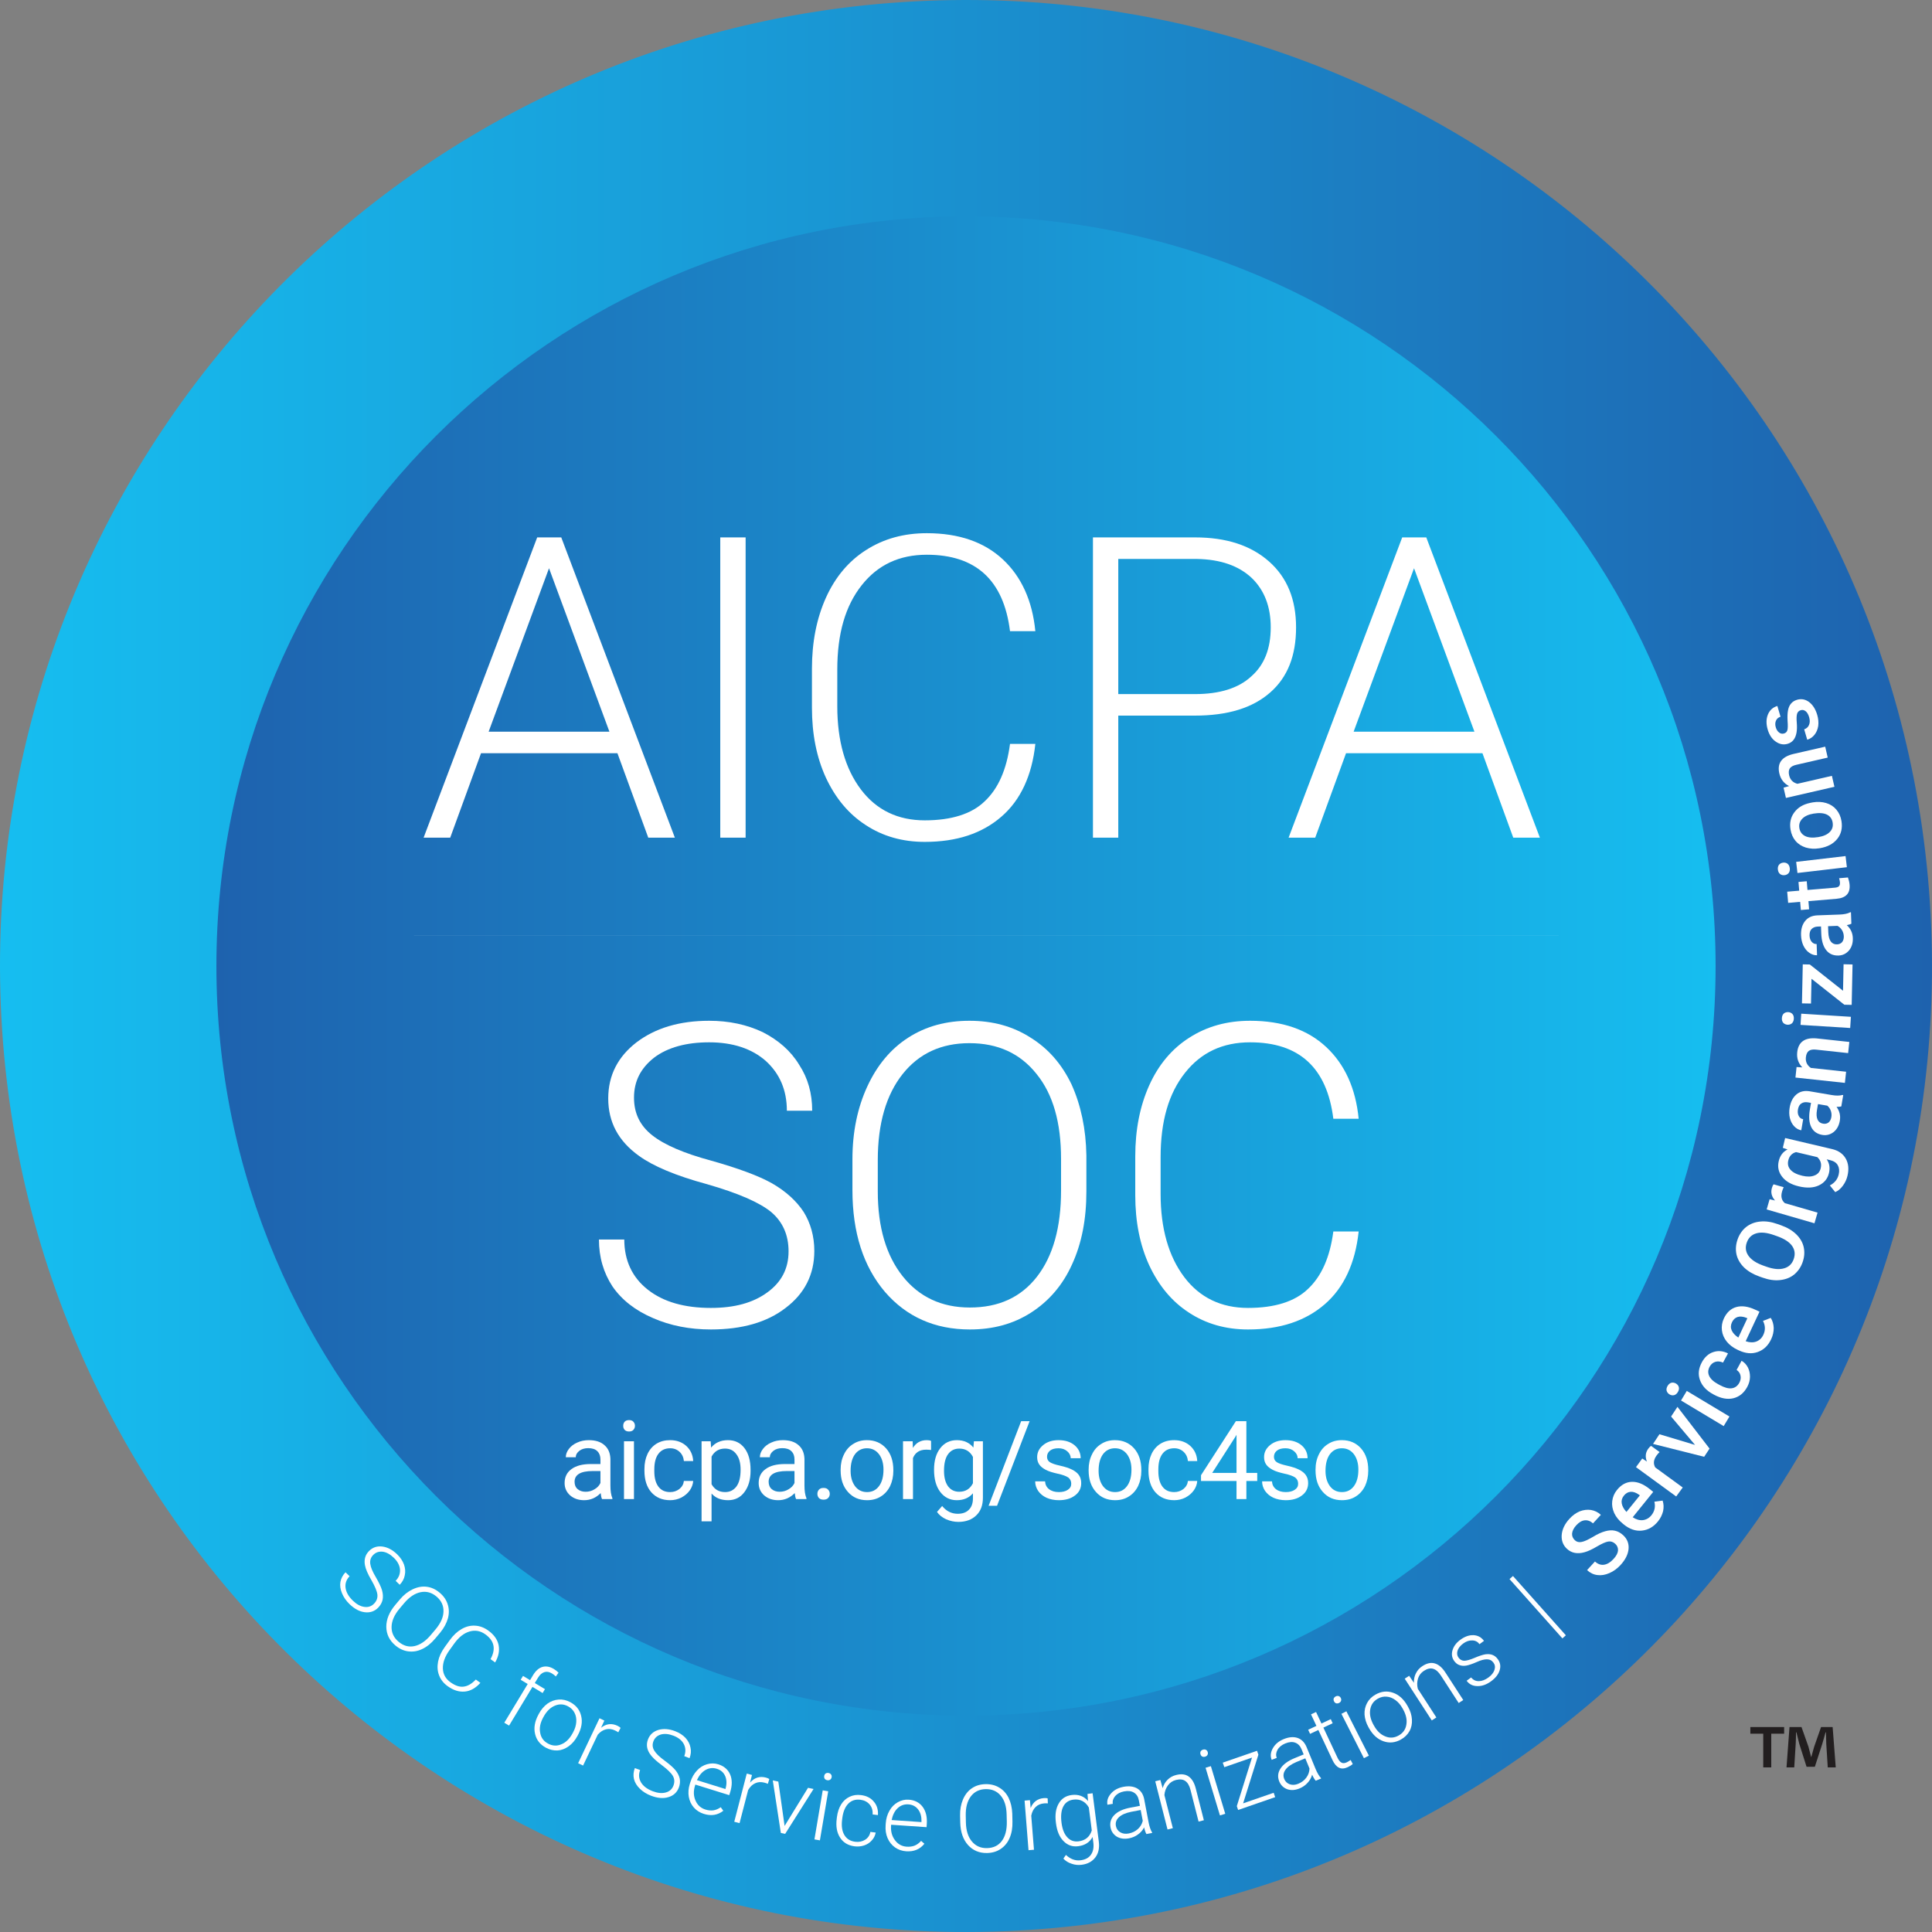 <svg width="100" height="100" viewBox="0 0 100 100" fill="none" xmlns="http://www.w3.org/2000/svg">
<rect x="0" y="0" width="100" height="100" fill="#808080" stroke="none"/>
<path fill-rule="evenodd" clip-rule="evenodd" d="M99.958 47.971C101.078 75.562 79.619 98.837 52.029 99.958C24.437 101.078 1.162 79.619 0.042 52.028C-1.078 24.437 20.38 1.162 47.971 0.042C75.562 -1.078 98.838 20.38 99.958 47.971Z" fill="url(#paint0_linear_1_145)"/>
<path fill-rule="evenodd" clip-rule="evenodd" d="M88.799 50C88.799 71.428 71.428 88.799 50 88.799C28.572 88.799 11.201 71.428 11.201 50C11.201 28.572 28.572 11.201 50 11.201C71.428 11.201 88.799 28.572 88.799 50Z" fill="url(#paint1_linear_1_145)"/>
<path d="M18.858 83.173C18.654 83.145 18.459 83.038 18.263 82.848C18.046 82.638 17.918 82.419 17.887 82.192C17.856 81.965 17.925 81.76 18.095 81.585L17.884 81.381C17.742 81.528 17.655 81.695 17.62 81.879C17.588 82.065 17.616 82.262 17.702 82.467C17.784 82.669 17.915 82.857 18.09 83.027C18.349 83.278 18.614 83.418 18.883 83.449C19.156 83.482 19.389 83.403 19.58 83.207C19.698 83.084 19.772 82.945 19.804 82.799C19.833 82.651 19.823 82.485 19.772 82.307C19.721 82.135 19.611 81.906 19.448 81.626C19.285 81.352 19.188 81.122 19.164 80.944C19.141 80.764 19.19 80.615 19.316 80.486C19.448 80.349 19.61 80.295 19.806 80.316C20 80.34 20.195 80.448 20.384 80.631C20.58 80.821 20.687 81.026 20.704 81.24C20.718 81.457 20.645 81.651 20.479 81.823L20.689 82.027C20.828 81.883 20.915 81.723 20.95 81.54C20.992 81.356 20.976 81.17 20.91 80.978C20.838 80.786 20.722 80.612 20.557 80.452C20.312 80.215 20.055 80.081 19.781 80.047C19.512 80.017 19.282 80.093 19.095 80.286C18.905 80.482 18.837 80.721 18.889 81.01C18.924 81.206 19.035 81.47 19.226 81.791C19.41 82.112 19.514 82.362 19.534 82.538C19.551 82.71 19.495 82.867 19.363 83.003C19.223 83.147 19.055 83.201 18.858 83.173Z" fill="white"/>
<path d="M22.79 84.497C22.984 84.259 23.115 84.012 23.186 83.76C23.251 83.509 23.248 83.27 23.173 83.041C23.101 82.809 22.962 82.61 22.757 82.437C22.552 82.264 22.332 82.162 22.09 82.131C21.849 82.1 21.607 82.145 21.364 82.26C21.121 82.374 20.897 82.549 20.693 82.792L20.464 83.064C20.147 83.441 19.993 83.822 19.995 84.206C20 84.586 20.156 84.909 20.466 85.169C20.672 85.342 20.892 85.444 21.133 85.475C21.375 85.506 21.617 85.468 21.853 85.354C22.096 85.239 22.316 85.061 22.523 84.815L22.79 84.497ZM22.305 84.619C22.032 84.944 21.748 85.138 21.452 85.202C21.156 85.265 20.883 85.189 20.629 84.975C20.379 84.765 20.26 84.505 20.268 84.2C20.276 83.894 20.412 83.581 20.679 83.264L20.911 82.988C21.184 82.663 21.472 82.472 21.772 82.411C22.071 82.351 22.344 82.428 22.591 82.635C22.841 82.845 22.963 83.101 22.955 83.406C22.95 83.708 22.811 84.018 22.541 84.339L22.305 84.619Z" fill="white"/>
<path d="M24.628 86.932C24.422 87.151 24.214 87.272 24.002 87.299C23.794 87.329 23.561 87.251 23.312 87.071C23.063 86.891 22.93 86.651 22.923 86.351C22.917 86.052 23.031 85.737 23.265 85.413L23.513 85.068C23.756 84.732 24.02 84.526 24.314 84.443C24.601 84.362 24.871 84.412 25.128 84.598C25.587 84.93 25.677 85.355 25.39 85.876L25.628 86.048C25.805 85.743 25.865 85.444 25.809 85.156C25.752 84.868 25.574 84.614 25.274 84.397C25.06 84.242 24.833 84.157 24.59 84.144C24.354 84.129 24.119 84.188 23.892 84.319C23.665 84.45 23.462 84.64 23.282 84.889L23.019 85.253C22.839 85.502 22.725 85.751 22.675 86.004C22.626 86.263 22.643 86.498 22.727 86.715C22.812 86.939 22.961 87.124 23.166 87.273C23.467 87.49 23.761 87.582 24.058 87.555C24.347 87.53 24.619 87.377 24.865 87.104L24.628 86.932Z" fill="white"/>
<path d="M26.349 89.317L27.56 87.313L28.086 87.631L28.207 87.43L27.681 87.113L27.848 86.837C27.938 86.687 28.049 86.589 28.175 86.55C28.296 86.51 28.43 86.534 28.564 86.614C28.643 86.662 28.713 86.716 28.77 86.773L28.91 86.579C28.843 86.51 28.767 86.447 28.671 86.389C28.467 86.265 28.273 86.228 28.083 86.278C27.897 86.331 27.733 86.471 27.596 86.697L27.435 86.964L27.072 86.744L26.95 86.945L27.314 87.164L26.102 89.168L26.349 89.317Z" fill="white"/>
<path d="M27.866 88.754C27.678 89.102 27.62 89.437 27.696 89.749C27.767 90.059 27.954 90.298 28.255 90.46C28.452 90.566 28.654 90.614 28.859 90.603C29.065 90.591 29.255 90.516 29.436 90.386C29.616 90.257 29.765 90.082 29.883 89.863L29.911 89.812C30.099 89.464 30.157 89.129 30.081 88.817C30.01 88.507 29.823 88.268 29.518 88.104C29.325 88 29.123 87.952 28.916 87.968C28.707 87.983 28.516 88.052 28.335 88.181C28.158 88.314 28.011 88.484 27.893 88.703L27.866 88.754ZM28.133 88.865C28.286 88.582 28.479 88.387 28.716 88.287C28.953 88.187 29.179 88.198 29.402 88.319C29.552 88.4 29.665 88.51 29.737 88.654C29.811 88.794 29.841 88.954 29.827 89.135C29.815 89.311 29.76 89.486 29.667 89.658L29.639 89.71C29.487 89.993 29.293 90.188 29.059 90.283C28.827 90.385 28.596 90.372 28.368 90.249C28.14 90.127 28.002 89.941 27.96 89.691C27.91 89.443 27.962 89.183 28.107 88.912L28.133 88.865Z" fill="white"/>
<path d="M32.122 89.435C32.086 89.397 32.033 89.36 31.963 89.327C31.663 89.184 31.378 89.216 31.11 89.429L31.281 89.057L31.03 88.937L29.924 91.264L30.18 91.385L30.94 89.786C31.07 89.637 31.21 89.547 31.362 89.511C31.516 89.471 31.674 89.492 31.837 89.57C31.898 89.599 31.954 89.63 32.002 89.664L32.122 89.435Z" fill="white"/>
<path d="M34.461 92.778C34.262 92.833 34.041 92.811 33.785 92.714C33.503 92.606 33.299 92.455 33.181 92.259C33.063 92.062 33.046 91.847 33.133 91.619L32.859 91.515C32.786 91.706 32.772 91.894 32.812 92.076C32.857 92.26 32.959 92.43 33.119 92.585C33.275 92.738 33.469 92.859 33.697 92.946C34.034 93.075 34.332 93.1 34.592 93.021C34.856 92.945 35.039 92.779 35.137 92.524C35.197 92.365 35.21 92.208 35.183 92.061C35.15 91.913 35.076 91.765 34.959 91.621C34.844 91.484 34.652 91.316 34.392 91.123C34.134 90.936 33.955 90.763 33.863 90.608C33.77 90.453 33.757 90.296 33.821 90.128C33.889 89.95 34.016 89.836 34.205 89.778C34.392 89.724 34.614 89.746 34.86 89.84C35.115 89.937 35.294 90.084 35.394 90.273C35.493 90.467 35.502 90.675 35.417 90.898L35.691 91.002C35.762 90.816 35.779 90.634 35.739 90.452C35.705 90.266 35.616 90.102 35.481 89.951C35.339 89.803 35.163 89.689 34.949 89.607C34.63 89.486 34.34 89.464 34.076 89.541C33.817 89.62 33.636 89.78 33.54 90.031C33.442 90.286 33.474 90.533 33.636 90.777C33.745 90.944 33.951 91.143 34.254 91.363C34.55 91.585 34.744 91.774 34.831 91.928C34.915 92.079 34.925 92.245 34.857 92.423C34.786 92.61 34.652 92.726 34.461 92.778Z" fill="white"/>
<path d="M37.438 93.725L37.306 93.541C37.182 93.63 37.053 93.682 36.924 93.703C36.796 93.719 36.662 93.708 36.513 93.662C36.271 93.586 36.099 93.431 35.999 93.195C35.894 92.958 35.888 92.701 35.975 92.421L35.99 92.37L37.746 92.917L37.794 92.763C37.904 92.409 37.901 92.107 37.793 91.848C37.68 91.588 37.474 91.412 37.176 91.319C36.985 91.26 36.791 91.26 36.594 91.317C36.398 91.373 36.221 91.481 36.073 91.645C35.921 91.807 35.809 92.002 35.735 92.239L35.704 92.337C35.633 92.565 35.615 92.79 35.651 93C35.691 93.217 35.776 93.402 35.912 93.556C36.048 93.711 36.223 93.822 36.432 93.887C36.814 94.006 37.148 93.952 37.438 93.725ZM37.537 91.932C37.616 92.12 37.622 92.332 37.557 92.572L37.549 92.6L36.072 92.14C36.183 91.899 36.331 91.72 36.517 91.614C36.703 91.509 36.899 91.488 37.104 91.552C37.313 91.617 37.453 91.742 37.537 91.932Z" fill="white"/>
<path d="M39.819 92.083C39.776 92.052 39.718 92.027 39.642 92.007C39.321 91.924 39.047 92.009 38.823 92.269L38.922 91.871L38.652 91.801L38.005 94.294L38.279 94.365L38.724 92.651C38.824 92.48 38.944 92.365 39.087 92.302C39.231 92.233 39.389 92.224 39.564 92.269C39.63 92.287 39.69 92.307 39.744 92.331L39.819 92.083Z" fill="white"/>
<path d="M40.286 92.214L39.999 92.154L40.416 94.872L40.64 94.92L42.109 92.597L41.823 92.537L40.611 94.51L40.286 92.214Z" fill="white"/>
<path d="M42.868 92.716L42.584 92.668L42.155 95.207L42.438 95.256L42.868 92.716ZM42.686 92.067C42.719 92.107 42.759 92.134 42.821 92.144C42.879 92.154 42.93 92.143 42.969 92.115C43.014 92.083 43.036 92.042 43.045 91.989C43.054 91.936 43.047 91.891 43.015 91.846C42.987 91.806 42.942 91.779 42.885 91.769C42.822 91.758 42.776 91.77 42.731 91.797C42.691 91.83 42.669 91.871 42.661 91.924C42.652 91.977 42.659 92.023 42.686 92.067Z" fill="white"/>
<path d="M43.703 94.977C43.586 94.78 43.546 94.515 43.587 94.191L43.598 94.104C43.639 93.774 43.745 93.522 43.909 93.356C44.072 93.19 44.282 93.123 44.539 93.156C44.737 93.181 44.899 93.265 45.014 93.403C45.13 93.54 45.181 93.714 45.166 93.914L45.441 93.949C45.461 93.676 45.393 93.441 45.23 93.253C45.072 93.061 44.85 92.949 44.57 92.914C44.347 92.886 44.151 92.915 43.974 93.001C43.796 93.086 43.647 93.215 43.534 93.402C43.422 93.585 43.351 93.802 43.319 94.053L43.309 94.136C43.258 94.532 43.315 94.859 43.484 95.117C43.648 95.374 43.9 95.523 44.234 95.566C44.408 95.588 44.572 95.569 44.726 95.52C44.885 95.466 45.019 95.38 45.123 95.26C45.231 95.146 45.298 95.007 45.327 94.853L45.051 94.819C45.019 94.996 44.928 95.128 44.784 95.222C44.634 95.317 44.462 95.354 44.264 95.329C44.007 95.296 43.821 95.179 43.703 94.977Z" fill="white"/>
<path d="M47.846 95.432L47.676 95.283C47.575 95.398 47.462 95.478 47.341 95.529C47.221 95.575 47.087 95.594 46.931 95.584C46.678 95.567 46.476 95.455 46.324 95.249C46.167 95.042 46.101 94.793 46.121 94.501L46.125 94.448L47.959 94.574L47.97 94.414C47.996 94.044 47.923 93.75 47.758 93.524C47.588 93.297 47.347 93.173 47.036 93.151C46.836 93.137 46.647 93.183 46.469 93.283C46.291 93.383 46.144 93.53 46.038 93.723C45.927 93.916 45.863 94.131 45.846 94.38L45.839 94.482C45.822 94.72 45.856 94.943 45.94 95.139C46.029 95.341 46.155 95.501 46.323 95.62C46.49 95.739 46.686 95.807 46.905 95.822C47.304 95.849 47.616 95.719 47.846 95.432ZM47.528 93.664C47.649 93.829 47.703 94.033 47.696 94.282L47.694 94.311L46.151 94.205C46.204 93.945 46.306 93.737 46.463 93.591C46.619 93.445 46.805 93.38 47.019 93.394C47.238 93.41 47.403 93.499 47.528 93.664Z" fill="white"/>
<path d="M52.395 93.871C52.383 93.564 52.318 93.292 52.205 93.056C52.087 92.824 51.927 92.647 51.719 92.525C51.511 92.399 51.276 92.341 51.008 92.347C50.739 92.353 50.507 92.422 50.305 92.559C50.103 92.695 49.952 92.889 49.845 93.135C49.739 93.382 49.687 93.661 49.694 93.978L49.702 94.334C49.714 94.826 49.85 95.213 50.105 95.5C50.361 95.782 50.691 95.921 51.096 95.912C51.364 95.905 51.596 95.836 51.798 95.7C52 95.563 52.157 95.374 52.258 95.133C52.365 94.886 52.412 94.607 52.404 94.285L52.395 93.871ZM52.112 94.282C52.121 94.707 52.036 95.041 51.857 95.284C51.677 95.527 51.421 95.65 51.09 95.658C50.763 95.666 50.502 95.549 50.306 95.315C50.11 95.081 50.005 94.756 49.995 94.342L49.987 93.981C49.977 93.557 50.067 93.223 50.251 92.979C50.436 92.736 50.692 92.613 51.014 92.605C51.34 92.598 51.602 92.709 51.797 92.943C51.993 93.173 52.093 93.497 52.103 93.917L52.112 94.282Z" fill="white"/>
<path d="M54.226 93.083C54.176 93.067 54.112 93.063 54.034 93.069C53.704 93.095 53.473 93.266 53.346 93.584L53.309 93.176L53.032 93.198L53.236 95.765L53.518 95.743L53.377 93.978C53.416 93.784 53.492 93.636 53.606 93.529C53.719 93.417 53.866 93.357 54.046 93.342C54.114 93.337 54.178 93.337 54.237 93.342L54.226 93.083Z" fill="white"/>
<path d="M54.658 94.376C54.709 94.777 54.837 95.085 55.052 95.299C55.261 95.513 55.513 95.598 55.808 95.56C56.157 95.516 56.402 95.356 56.553 95.081L56.594 95.4C56.621 95.648 56.574 95.851 56.461 96.008C56.349 96.165 56.173 96.256 55.936 96.287C55.66 96.322 55.408 96.231 55.173 96.011L55.04 96.2C55.149 96.319 55.288 96.409 55.462 96.465C55.633 96.527 55.807 96.544 55.986 96.521C56.3 96.481 56.535 96.352 56.699 96.134C56.858 95.922 56.916 95.649 56.874 95.32L56.553 92.819L56.287 92.853L56.319 93.223C56.105 92.97 55.821 92.864 55.472 92.909C55.168 92.948 54.941 93.095 54.797 93.354C54.648 93.61 54.601 93.935 54.653 94.337L54.658 94.376ZM55.037 93.501C55.144 93.295 55.32 93.179 55.558 93.149C55.731 93.126 55.887 93.15 56.024 93.221C56.156 93.288 56.269 93.401 56.358 93.557L56.51 94.742C56.405 95.076 56.178 95.262 55.83 95.307C55.593 95.337 55.397 95.269 55.242 95.097C55.083 94.926 54.987 94.678 54.944 94.349C54.898 93.986 54.93 93.701 55.037 93.501Z" fill="white"/>
<path d="M59.636 94.873L59.63 94.844C59.56 94.734 59.496 94.557 59.448 94.308L59.22 93.11C59.167 92.862 59.048 92.681 58.858 92.568C58.669 92.46 58.43 92.432 58.147 92.486C57.874 92.538 57.658 92.653 57.499 92.838C57.341 93.022 57.283 93.212 57.321 93.413L57.6 93.365C57.572 93.221 57.617 93.088 57.722 92.964C57.832 92.838 57.986 92.76 58.178 92.723C58.393 92.682 58.566 92.704 58.697 92.788C58.826 92.867 58.911 93 58.946 93.182L59.001 93.469L58.492 93.567C58.129 93.636 57.855 93.763 57.676 93.946C57.498 94.129 57.434 94.345 57.481 94.589C57.52 94.795 57.63 94.953 57.805 95.064C57.984 95.168 58.193 95.198 58.433 95.152C58.605 95.119 58.762 95.055 58.897 94.954C59.037 94.858 59.143 94.734 59.219 94.585C59.254 94.742 59.294 94.853 59.339 94.93L59.636 94.873ZM57.986 94.84C57.862 94.765 57.787 94.655 57.76 94.516C57.726 94.339 57.777 94.19 57.916 94.059C58.055 93.928 58.261 93.839 58.544 93.78L59.041 93.685L59.149 94.246C59.11 94.407 59.028 94.552 58.897 94.671C58.766 94.79 58.606 94.866 58.42 94.901C58.252 94.933 58.109 94.911 57.986 94.84Z" fill="white"/>
<path d="M59.795 92.199L60.431 94.695L60.706 94.625L60.269 92.914C60.285 92.718 60.348 92.551 60.453 92.409C60.557 92.267 60.695 92.176 60.865 92.132C61.069 92.081 61.234 92.099 61.352 92.185C61.474 92.269 61.563 92.423 61.62 92.645L62.038 94.285L62.312 94.215L61.894 92.575C61.818 92.277 61.694 92.067 61.523 91.95C61.357 91.831 61.139 91.806 60.87 91.875C60.7 91.918 60.555 92 60.438 92.115C60.317 92.232 60.229 92.381 60.178 92.555L60.06 92.132L59.795 92.199Z" fill="white"/>
<path d="M62.675 91.416L62.399 91.499L63.144 93.965L63.419 93.882L62.675 91.416ZM62.223 90.916C62.27 90.937 62.318 90.943 62.379 90.925C62.435 90.908 62.476 90.875 62.499 90.833C62.525 90.784 62.526 90.738 62.511 90.686C62.495 90.635 62.468 90.597 62.42 90.571C62.377 90.548 62.325 90.544 62.269 90.561C62.208 90.579 62.172 90.61 62.144 90.654C62.123 90.701 62.121 90.748 62.137 90.799C62.153 90.85 62.179 90.888 62.223 90.916Z" fill="white"/>
<path d="M65.134 90.822L65.064 90.62L63.289 91.234L63.37 91.469L64.804 90.972L64.017 93.485L64.085 93.684L66.003 93.02L65.925 92.794L64.344 93.341L65.134 90.822Z" fill="white"/>
<path d="M68.382 92.056L68.371 92.029C68.28 91.934 68.182 91.774 68.086 91.54L67.621 90.412C67.52 90.18 67.367 90.026 67.158 89.954C66.951 89.886 66.711 89.906 66.445 90.016C66.188 90.122 65.999 90.278 65.881 90.491C65.763 90.703 65.744 90.901 65.822 91.09L66.085 90.987C66.03 90.852 66.046 90.713 66.124 90.57C66.207 90.425 66.342 90.317 66.522 90.242C66.725 90.159 66.899 90.145 67.044 90.202C67.186 90.254 67.296 90.367 67.367 90.538L67.478 90.809L67 91.005C66.658 91.147 66.415 91.326 66.277 91.541C66.138 91.756 66.12 91.98 66.215 92.21C66.295 92.404 66.434 92.537 66.627 92.61C66.824 92.677 67.034 92.664 67.26 92.571C67.422 92.504 67.563 92.409 67.675 92.284C67.793 92.161 67.871 92.018 67.916 91.858C67.981 92.005 68.044 92.106 68.103 92.171L68.382 92.056ZM66.76 92.355C66.623 92.305 66.527 92.213 66.473 92.083C66.405 91.915 66.425 91.76 66.534 91.604C66.644 91.448 66.829 91.319 67.093 91.205L67.562 91.011L67.779 91.539C67.774 91.705 67.723 91.863 67.618 92.006C67.514 92.15 67.373 92.255 67.197 92.328C67.039 92.393 66.894 92.4 66.76 92.355Z" fill="white"/>
<path d="M67.858 88.735L68.138 89.331L67.71 89.532L67.809 89.744L68.237 89.543L68.967 91.097C69.062 91.3 69.172 91.432 69.304 91.494C69.431 91.558 69.584 91.551 69.76 91.468C69.875 91.414 69.962 91.358 70.018 91.304L69.909 91.097C69.819 91.156 69.752 91.197 69.712 91.216C69.602 91.268 69.508 91.274 69.435 91.233C69.355 91.19 69.287 91.103 69.227 90.975L68.498 89.421L68.979 89.195L68.88 88.983L68.398 89.209L68.119 88.612L67.858 88.735Z" fill="white"/>
<path d="M69.688 88.576L69.431 88.707L70.596 91.003L70.853 90.873L69.688 88.576ZM69.155 88.163C69.205 88.176 69.253 88.173 69.31 88.144C69.362 88.118 69.397 88.079 69.412 88.033C69.429 87.98 69.422 87.934 69.398 87.887C69.374 87.839 69.341 87.806 69.288 87.789C69.242 87.774 69.19 87.779 69.138 87.805C69.081 87.834 69.051 87.871 69.031 87.919C69.019 87.969 69.026 88.015 69.05 88.063C69.074 88.111 69.107 88.143 69.155 88.163Z" fill="white"/>
<path d="M70.863 89.455C71.057 89.799 71.308 90.026 71.613 90.129C71.913 90.234 72.215 90.204 72.512 90.037C72.708 89.927 72.856 89.782 72.956 89.602C73.056 89.422 73.094 89.222 73.081 88.999C73.068 88.777 73.001 88.558 72.878 88.341L72.849 88.29C72.656 87.946 72.404 87.718 72.1 87.615C71.799 87.51 71.498 87.54 71.196 87.711C71.005 87.818 70.857 87.963 70.759 88.147C70.661 88.331 70.616 88.53 70.629 88.752C70.647 88.972 70.712 89.187 70.834 89.404L70.863 89.455ZM71.099 89.288C70.941 89.007 70.88 88.74 70.922 88.486C70.964 88.233 71.095 88.048 71.316 87.923C71.464 87.839 71.618 87.803 71.778 87.819C71.936 87.831 72.087 87.891 72.232 88C72.375 88.104 72.494 88.245 72.589 88.415L72.618 88.466C72.776 88.746 72.837 89.014 72.793 89.263C72.755 89.514 72.62 89.702 72.395 89.829C72.17 89.955 71.939 89.974 71.705 89.876C71.469 89.785 71.277 89.602 71.126 89.335L71.099 89.288Z" fill="white"/>
<path d="M72.708 86.888L74.109 89.049L74.346 88.895L73.386 87.413C73.338 87.223 73.345 87.045 73.398 86.876C73.452 86.708 73.553 86.578 73.701 86.483C73.877 86.368 74.04 86.333 74.178 86.376C74.321 86.417 74.455 86.534 74.58 86.726L75.501 88.147L75.738 87.993L74.817 86.573C74.65 86.315 74.466 86.155 74.266 86.099C74.071 86.039 73.856 86.085 73.623 86.237C73.475 86.332 73.364 86.457 73.291 86.603C73.213 86.752 73.177 86.921 73.184 87.102L72.937 86.739L72.708 86.888Z" fill="white"/>
<path d="M77.353 86.434C77.307 86.577 77.203 86.707 77.042 86.826C76.873 86.95 76.702 87.015 76.545 87.015C76.384 87.019 76.254 86.957 76.145 86.825L75.913 86.996C76.046 87.177 76.231 87.271 76.468 87.272C76.704 87.28 76.944 87.195 77.183 87.019C77.411 86.851 77.558 86.664 77.622 86.454C77.686 86.244 77.655 86.054 77.525 85.877C77.447 85.771 77.357 85.698 77.248 85.657C77.146 85.617 77.025 85.609 76.886 85.626C76.747 85.65 76.56 85.709 76.321 85.812C76.086 85.912 75.908 85.958 75.788 85.961C75.671 85.957 75.574 85.907 75.495 85.801C75.417 85.695 75.401 85.574 75.442 85.441C75.484 85.308 75.58 85.183 75.733 85.07C75.886 84.957 76.045 84.901 76.207 84.909C76.367 84.912 76.49 84.98 76.579 85.102L76.811 84.931C76.675 84.746 76.495 84.649 76.274 84.636C76.048 84.626 75.82 84.703 75.588 84.874C75.372 85.032 75.24 85.215 75.18 85.422C75.121 85.629 75.152 85.812 75.273 85.977C75.348 86.079 75.438 86.152 75.541 86.185C75.644 86.225 75.764 86.233 75.904 86.209C76.041 86.181 76.217 86.124 76.431 86.028C76.644 85.931 76.822 85.885 76.962 85.886C77.108 85.887 77.218 85.946 77.302 86.06C77.38 86.166 77.399 86.291 77.353 86.434Z" fill="white"/>
<path d="M78.311 81.574L78.132 81.733L80.869 84.802L81.048 84.643L78.311 81.574Z" fill="white"/>
<path d="M83.749 80.251C83.738 80.386 83.664 80.531 83.522 80.685C83.358 80.865 83.193 80.965 83.025 80.99C82.857 81.014 82.702 80.958 82.555 80.823L82.146 81.269C82.308 81.417 82.487 81.503 82.685 81.525C82.886 81.551 83.092 81.515 83.302 81.423C83.512 81.332 83.703 81.195 83.875 81.009C84.132 80.729 84.269 80.45 84.295 80.169C84.317 79.892 84.225 79.654 84.013 79.46C83.879 79.338 83.738 79.261 83.588 79.229C83.442 79.194 83.273 79.205 83.085 79.257C82.901 79.307 82.688 79.402 82.446 79.551C82.203 79.692 82.013 79.783 81.87 79.81C81.73 79.84 81.611 79.811 81.521 79.728C81.41 79.626 81.36 79.507 81.371 79.372C81.386 79.233 81.456 79.092 81.588 78.948C81.733 78.79 81.878 78.705 82.029 78.691C82.181 78.678 82.324 78.731 82.454 78.849L82.86 78.407C82.712 78.272 82.543 78.189 82.349 78.156C82.157 78.127 81.962 78.152 81.768 78.226C81.575 78.307 81.397 78.435 81.232 78.615C80.988 78.881 80.855 79.162 80.833 79.454C80.814 79.741 80.903 79.982 81.108 80.17C81.345 80.388 81.645 80.444 82.006 80.346C82.191 80.297 82.411 80.194 82.66 80.046C82.916 79.897 83.106 79.812 83.239 79.79C83.373 79.767 83.496 79.806 83.607 79.909C83.708 80.001 83.754 80.116 83.749 80.251Z" fill="white"/>
<path d="M86.082 78.216C86.121 78.029 86.115 77.849 86.058 77.671L85.631 77.727C85.693 77.991 85.642 78.225 85.477 78.43C85.357 78.578 85.209 78.66 85.035 78.682C84.863 78.7 84.684 78.649 84.509 78.533L85.57 77.22L85.388 77.073C85.069 76.815 84.761 76.692 84.467 76.699C84.173 76.706 83.914 76.848 83.694 77.121C83.555 77.292 83.475 77.484 83.449 77.695C83.423 77.906 83.459 78.11 83.553 78.319C83.648 78.52 83.795 78.702 83.996 78.864L84.053 78.911C84.349 79.15 84.662 79.259 84.985 79.224C85.307 79.19 85.582 79.036 85.816 78.748C85.95 78.581 86.035 78.405 86.082 78.216ZM84.408 77.215C84.539 77.208 84.686 77.258 84.844 77.373L84.878 77.401L84.185 78.258C84.048 78.11 83.967 77.962 83.941 77.816C83.915 77.669 83.953 77.537 84.054 77.412C84.152 77.291 84.269 77.223 84.408 77.215Z" fill="white"/>
<path d="M85.462 74.839C85.411 74.868 85.363 74.917 85.314 74.984C85.168 75.185 85.146 75.405 85.244 75.651L85.003 75.493L84.678 75.939L86.759 77.457L87.098 76.992L85.675 75.954C85.564 75.758 85.588 75.552 85.743 75.339C85.792 75.272 85.842 75.212 85.9 75.158L85.462 74.839Z" fill="white"/>
<path d="M85.892 74.236L85.562 74.737L88.207 75.403L88.486 74.979L86.825 72.818L86.495 73.319L87.735 74.789L85.892 74.236Z" fill="white"/>
<path d="M87.308 71.993L87.01 72.49L89.218 73.815L89.516 73.318L87.308 71.993ZM86.646 72.215C86.726 72.195 86.791 72.143 86.846 72.051C86.899 71.963 86.916 71.877 86.896 71.797C86.874 71.721 86.826 71.658 86.751 71.613C86.676 71.568 86.593 71.553 86.516 71.569C86.436 71.589 86.368 71.645 86.315 71.733C86.26 71.825 86.245 71.907 86.265 71.987C86.287 72.063 86.339 72.129 86.415 72.174C86.49 72.219 86.568 72.231 86.646 72.215Z" fill="white"/>
<path d="M89.639 71.857C89.47 71.882 89.262 71.825 89.018 71.692L88.932 71.646C88.692 71.516 88.537 71.371 88.466 71.216C88.395 71.06 88.402 70.904 88.493 70.736C88.563 70.608 88.662 70.528 88.79 70.487C88.919 70.451 89.05 70.467 89.183 70.528L89.441 70.052C89.184 69.923 88.931 69.898 88.68 69.983C88.43 70.064 88.232 70.245 88.088 70.511C87.914 70.833 87.882 71.137 87.992 71.436C88.098 71.731 88.321 71.975 88.668 72.163L88.72 72.191C89.08 72.386 89.414 72.445 89.72 72.373C90.028 72.296 90.266 72.103 90.438 71.785C90.526 71.622 90.576 71.449 90.579 71.269C90.581 71.092 90.547 70.929 90.469 70.776C90.393 70.629 90.284 70.514 90.144 70.433L89.886 70.909C89.993 70.978 90.06 71.07 90.087 71.195C90.115 71.316 90.096 71.444 90.028 71.569C89.938 71.736 89.808 71.832 89.639 71.857Z" fill="white"/>
<path d="M91.807 68.737C91.8 68.545 91.752 68.371 91.654 68.213L91.252 68.37C91.376 68.611 91.382 68.851 91.271 69.089C91.19 69.261 91.067 69.376 90.903 69.439C90.74 69.498 90.555 69.492 90.356 69.421L91.072 67.892L90.859 67.793C90.488 67.619 90.16 67.573 89.876 67.651C89.592 67.728 89.375 67.928 89.226 68.246C89.133 68.445 89.101 68.651 89.126 68.862C89.152 69.073 89.235 69.263 89.377 69.442C89.517 69.615 89.704 69.756 89.938 69.866L90.005 69.897C90.349 70.058 90.68 70.089 90.984 69.978C91.289 69.868 91.519 69.652 91.676 69.316C91.767 69.122 91.808 68.931 91.807 68.737ZM89.942 68.166C90.067 68.128 90.223 68.141 90.403 68.215L90.443 68.234L89.976 69.232C89.808 69.121 89.693 68.997 89.633 68.862C89.573 68.726 89.577 68.588 89.646 68.442C89.712 68.301 89.81 68.207 89.942 68.166Z" fill="white"/>
<path d="M92 63.355C91.683 63.242 91.383 63.198 91.103 63.228C90.825 63.254 90.584 63.35 90.383 63.507C90.181 63.668 90.032 63.884 89.939 64.146C89.845 64.413 89.825 64.675 89.88 64.927C89.937 65.175 90.069 65.403 90.272 65.604C90.477 65.801 90.742 65.957 91.059 66.069L91.243 66.134C91.556 66.245 91.851 66.288 92.131 66.257C92.411 66.227 92.655 66.138 92.857 65.976C93.06 65.81 93.208 65.599 93.301 65.337C93.397 65.065 93.415 64.808 93.36 64.555C93.305 64.303 93.171 64.08 92.971 63.885C92.767 63.688 92.506 63.534 92.184 63.42L92 63.355ZM91.988 63.987C92.356 64.117 92.617 64.287 92.758 64.487C92.902 64.694 92.93 64.921 92.841 65.174C92.753 65.422 92.588 65.581 92.341 65.649C92.093 65.721 91.788 65.691 91.43 65.564L91.241 65.497C90.889 65.367 90.642 65.202 90.498 64.996C90.353 64.789 90.325 64.562 90.413 64.314C90.501 64.066 90.666 63.907 90.908 63.837C91.15 63.767 91.455 63.798 91.818 63.927L91.988 63.987Z" fill="white"/>
<path d="M91.803 61.3C91.765 61.344 91.737 61.407 91.714 61.487C91.644 61.726 91.7 61.94 91.876 62.138L91.595 62.072L91.442 62.601L93.916 63.317L94.076 62.765L92.384 62.275C92.213 62.129 92.165 61.927 92.239 61.674C92.261 61.594 92.288 61.521 92.324 61.45L91.803 61.3Z" fill="white"/>
<path d="M94.146 61.355C94.422 61.224 94.598 61.01 94.667 60.716C94.731 60.445 94.691 60.21 94.549 60.007L94.715 60.046C94.914 60.093 95.049 60.179 95.123 60.312C95.197 60.445 95.215 60.604 95.171 60.789C95.111 61.046 94.957 61.23 94.712 61.358L94.991 61.704C95.135 61.643 95.267 61.534 95.384 61.376C95.501 61.218 95.582 61.047 95.625 60.861C95.707 60.515 95.677 60.217 95.535 59.968C95.393 59.719 95.156 59.553 94.829 59.476L92.398 58.904L92.278 59.412L92.524 59.495C92.286 59.614 92.134 59.814 92.067 60.099C91.995 60.403 92.057 60.673 92.246 60.913C92.435 61.153 92.722 61.316 93.112 61.407C93.525 61.504 93.87 61.486 94.146 61.355ZM92.677 60.548C92.554 60.414 92.517 60.25 92.561 60.065C92.614 59.837 92.748 59.693 92.963 59.633L94.064 59.893C94.233 60.048 94.294 60.237 94.24 60.465C94.197 60.65 94.092 60.776 93.921 60.841C93.754 60.912 93.543 60.917 93.291 60.858C93.006 60.791 92.8 60.688 92.677 60.548Z" fill="white"/>
<path d="M95.405 56.682L95.367 56.675C95.216 56.719 95.028 56.717 94.802 56.678L93.658 56.483C93.383 56.441 93.161 56.497 92.981 56.649C92.802 56.802 92.685 57.024 92.634 57.322C92.6 57.519 92.603 57.703 92.644 57.873C92.689 58.044 92.759 58.185 92.868 58.298C92.973 58.409 93.094 58.48 93.234 58.503L93.332 57.931C93.231 57.914 93.155 57.862 93.103 57.763C93.054 57.671 93.039 57.56 93.061 57.43C93.086 57.281 93.144 57.172 93.239 57.114C93.328 57.055 93.44 57.035 93.57 57.056L93.738 57.085L93.678 57.436C93.615 57.811 93.638 58.107 93.748 58.334C93.858 58.56 94.052 58.698 94.321 58.743C94.537 58.78 94.729 58.729 94.906 58.596C95.078 58.457 95.185 58.263 95.229 58.008C95.274 57.743 95.215 57.506 95.059 57.291C95.173 57.291 95.253 57.285 95.305 57.269L95.405 56.682ZM94.644 58.101C94.564 58.161 94.472 58.18 94.361 58.161C94.227 58.139 94.13 58.068 94.076 57.949C94.022 57.831 94.01 57.666 94.046 57.455L94.099 57.147L94.58 57.229C94.662 57.297 94.722 57.382 94.762 57.493C94.799 57.598 94.81 57.709 94.79 57.824C94.769 57.944 94.719 58.039 94.644 58.101Z" fill="white"/>
<path d="M92.932 55.774L95.492 56.05L95.554 55.473L93.731 55.276C93.534 55.142 93.447 54.956 93.472 54.723C93.489 54.568 93.54 54.456 93.626 54.392C93.71 54.332 93.835 54.311 94.001 54.329L95.659 54.508L95.721 53.931L94.029 53.748C93.417 53.692 93.082 53.93 93.024 54.464C92.991 54.769 93.08 55.034 93.288 55.248L92.99 55.23L92.932 55.774Z" fill="white"/>
<path d="M93.231 52.468L93.195 53.048L95.765 53.209L95.802 52.63L93.231 52.468ZM92.745 52.971C92.807 52.916 92.841 52.84 92.848 52.733C92.855 52.63 92.831 52.546 92.776 52.484C92.721 52.426 92.65 52.393 92.562 52.387C92.474 52.382 92.395 52.406 92.333 52.456C92.271 52.511 92.237 52.592 92.23 52.694C92.223 52.801 92.248 52.881 92.302 52.943C92.357 53 92.433 53.034 92.521 53.04C92.609 53.045 92.683 53.02 92.745 52.971Z" fill="white"/>
<path d="M93.677 49.922L93.311 49.915L93.269 51.934L93.737 51.943L93.763 50.661L95.462 52.004L95.843 52.012L95.887 49.92L95.423 49.91L95.395 51.281L93.677 49.922Z" fill="white"/>
<path d="M95.805 47.219L95.766 47.22C95.627 47.294 95.443 47.329 95.214 47.337L94.054 47.379C93.776 47.394 93.57 47.494 93.425 47.68C93.281 47.865 93.211 48.107 93.222 48.409C93.229 48.609 93.27 48.788 93.344 48.947C93.423 49.105 93.52 49.229 93.65 49.317C93.775 49.405 93.909 49.449 94.05 49.444L94.029 48.864C93.927 48.867 93.843 48.831 93.771 48.746C93.705 48.666 93.667 48.559 93.662 48.428C93.657 48.277 93.692 48.158 93.772 48.082C93.847 48.007 93.953 47.964 94.085 47.959L94.255 47.953L94.268 48.309C94.281 48.689 94.365 48.974 94.519 49.173C94.672 49.373 94.89 49.467 95.163 49.458C95.383 49.45 95.56 49.36 95.705 49.194C95.846 49.023 95.911 48.811 95.902 48.553C95.892 48.284 95.787 48.064 95.59 47.885C95.702 47.862 95.779 47.839 95.827 47.813L95.805 47.219ZM95.348 48.763C95.283 48.838 95.196 48.876 95.084 48.88C94.948 48.885 94.838 48.835 94.761 48.73C94.684 48.625 94.64 48.466 94.632 48.252L94.621 47.94L95.108 47.922C95.203 47.972 95.278 48.043 95.341 48.143C95.398 48.239 95.431 48.345 95.435 48.462C95.439 48.584 95.409 48.687 95.348 48.763Z" fill="white"/>
<path d="M92.554 46.732L93.176 46.679L93.212 47.102L93.639 47.066L93.604 46.643L95.057 46.521C95.548 46.479 95.772 46.235 95.735 45.793C95.725 45.672 95.695 45.547 95.649 45.418L95.192 45.457C95.213 45.524 95.228 45.591 95.234 45.659C95.242 45.756 95.228 45.826 95.188 45.868C95.147 45.911 95.076 45.937 94.979 45.945L93.555 46.065L93.517 45.613L93.089 45.649L93.127 46.101L92.505 46.153L92.554 46.732Z" fill="white"/>
<path d="M92.969 44.61L93.036 45.186L95.594 44.886L95.526 44.31L92.969 44.61ZM92.58 45.191C92.631 45.126 92.651 45.045 92.639 44.938C92.627 44.836 92.588 44.758 92.523 44.706C92.459 44.66 92.382 44.639 92.295 44.65C92.208 44.66 92.134 44.698 92.082 44.758C92.031 44.823 92.011 44.908 92.023 45.01C92.036 45.117 92.074 45.191 92.139 45.242C92.203 45.289 92.284 45.309 92.372 45.298C92.459 45.288 92.528 45.251 92.58 45.191Z" fill="white"/>
<path d="M94.195 43.903C94.595 43.837 94.894 43.674 95.099 43.418C95.3 43.167 95.373 42.859 95.314 42.498C95.276 42.267 95.189 42.069 95.048 41.904C94.913 41.743 94.736 41.629 94.523 41.565C94.31 41.501 94.076 41.49 93.826 41.531L93.696 41.557C93.333 41.632 93.058 41.796 92.873 42.049C92.686 42.297 92.621 42.594 92.677 42.936C92.716 43.172 92.802 43.365 92.937 43.526C93.078 43.691 93.254 43.8 93.468 43.869C93.686 43.932 93.916 43.948 94.166 43.907L94.195 43.903ZM93.429 43.272C93.262 43.186 93.165 43.049 93.135 42.861C93.103 42.673 93.156 42.511 93.287 42.376C93.418 42.241 93.612 42.155 93.871 42.112C94.16 42.065 94.39 42.081 94.557 42.162C94.724 42.244 94.825 42.38 94.857 42.573C94.889 42.77 94.841 42.931 94.71 43.062C94.579 43.197 94.38 43.284 94.121 43.327C93.827 43.375 93.597 43.358 93.429 43.272Z" fill="white"/>
<path d="M92.439 41.301L94.95 40.724L94.819 40.158L93.032 40.569C92.802 40.507 92.659 40.36 92.606 40.132C92.571 39.98 92.583 39.857 92.642 39.768C92.703 39.684 92.814 39.623 92.976 39.586L94.602 39.213L94.472 38.647L92.813 39.028C92.216 39.175 91.978 39.51 92.098 40.033C92.167 40.333 92.338 40.554 92.604 40.688L92.317 40.769L92.439 41.301Z" fill="white"/>
<path d="M93.459 36.812C93.537 36.871 93.598 36.975 93.641 37.12C93.685 37.27 93.683 37.402 93.639 37.512C93.597 37.626 93.514 37.706 93.384 37.75L93.542 38.288C93.687 38.245 93.815 38.162 93.915 38.036C94.016 37.91 94.083 37.758 94.111 37.576C94.134 37.397 94.119 37.208 94.059 37.002C93.971 36.703 93.83 36.485 93.639 36.337C93.445 36.196 93.24 36.155 93.015 36.221C92.884 36.26 92.781 36.325 92.706 36.414C92.63 36.502 92.577 36.614 92.549 36.76C92.519 36.901 92.513 37.091 92.525 37.321C92.543 37.555 92.539 37.714 92.513 37.798C92.487 37.882 92.432 37.938 92.344 37.964C92.25 37.992 92.164 37.977 92.085 37.914C92.006 37.855 91.949 37.765 91.913 37.643C91.875 37.513 91.881 37.394 91.927 37.294C91.974 37.194 92.052 37.13 92.16 37.098L91.996 36.541C91.762 36.61 91.598 36.76 91.506 36.986C91.415 37.211 91.41 37.471 91.497 37.766C91.579 38.042 91.716 38.251 91.913 38.386C92.112 38.526 92.316 38.562 92.527 38.5C92.784 38.425 92.935 38.228 92.989 37.912C93.013 37.767 93.017 37.593 93 37.395C92.982 37.197 92.989 37.047 93.016 36.948C93.044 36.853 93.106 36.789 93.209 36.759C93.298 36.733 93.379 36.749 93.459 36.812Z" fill="white"/>
<path d="M33.554 43.357H34.931L29.051 27.816H27.805L21.926 43.357H23.303L24.898 38.986H31.958L33.554 43.357ZM28.417 29.412L31.543 37.871H25.292L28.417 29.412Z" fill="white"/>
<path d="M38.593 27.816H37.281V43.357H38.593V27.816Z" fill="white"/>
<path d="M52.278 38.505C52.103 39.838 51.666 40.822 50.966 41.477C50.289 42.133 49.239 42.461 47.863 42.461C46.486 42.461 45.371 41.936 44.562 40.865C43.753 39.794 43.338 38.352 43.338 36.559V34.658C43.338 32.8 43.753 31.357 44.606 30.286C45.436 29.237 46.551 28.713 47.972 28.713C50.507 28.713 51.95 30.024 52.278 32.669H53.589C53.436 31.095 52.868 29.849 51.906 28.953C50.944 28.057 49.633 27.598 47.972 27.598C46.791 27.598 45.742 27.882 44.824 28.472C43.928 29.04 43.229 29.871 42.748 30.942C42.267 32.013 42.026 33.237 42.026 34.614V36.625C42.026 38.002 42.267 39.204 42.748 40.253C43.251 41.325 43.928 42.133 44.803 42.701C45.699 43.292 46.726 43.576 47.863 43.576C49.524 43.576 50.835 43.139 51.84 42.264C52.824 41.412 53.414 40.144 53.589 38.505H52.278Z" fill="white"/>
<path d="M61.839 37.04C63.544 37.04 64.833 36.647 65.751 35.838C66.647 35.051 67.084 33.936 67.084 32.472C67.084 31.029 66.625 29.893 65.685 29.062C64.746 28.232 63.478 27.816 61.86 27.816H56.571V43.357H57.882V37.04H61.839ZM57.882 28.931H61.948C63.172 28.953 64.112 29.281 64.789 29.915C65.445 30.549 65.773 31.401 65.773 32.472C65.773 33.565 65.445 34.417 64.767 35.008C64.112 35.62 63.128 35.926 61.86 35.926H57.882V28.931Z" fill="white"/>
<path d="M78.326 43.357H79.704L73.824 27.816H72.578L66.698 43.357H68.076L69.671 38.986H76.731L78.326 43.357ZM73.19 29.412L76.316 37.871H70.064L73.19 29.412Z" fill="white"/>
<path d="M39.723 66.89C38.979 67.436 38.018 67.698 36.794 67.698C35.438 67.698 34.346 67.392 33.537 66.758C32.728 66.125 32.313 65.25 32.313 64.157H31.001C31.001 65.076 31.242 65.884 31.701 66.584C32.182 67.283 32.881 67.83 33.799 68.223C34.695 68.617 35.701 68.813 36.794 68.813C38.411 68.813 39.701 68.442 40.663 67.698C41.646 66.955 42.149 65.972 42.149 64.748C42.149 63.983 41.952 63.305 41.602 62.737C41.231 62.169 40.684 61.666 39.963 61.251C39.264 60.857 38.193 60.464 36.794 60.07C35.417 59.699 34.389 59.261 33.755 58.759C33.122 58.256 32.816 57.622 32.816 56.813C32.816 55.961 33.165 55.283 33.865 54.737C34.564 54.212 35.526 53.95 36.706 53.95C37.93 53.95 38.914 54.278 39.635 54.912C40.356 55.567 40.728 56.42 40.728 57.491H42.039C42.039 56.595 41.821 55.808 41.362 55.108C40.925 54.387 40.291 53.841 39.482 53.425C38.651 53.032 37.733 52.835 36.706 52.835C35.176 52.835 33.93 53.207 32.947 53.95C31.985 54.693 31.482 55.655 31.482 56.857C31.482 58.081 32.007 59.065 33.078 59.83C33.799 60.354 34.979 60.857 36.597 61.294C38.193 61.753 39.307 62.234 39.919 62.737C40.51 63.239 40.816 63.917 40.816 64.77C40.816 65.666 40.444 66.365 39.723 66.89Z" fill="white"/>
<path d="M56.231 59.808C56.209 58.431 55.947 57.207 55.466 56.136C54.964 55.087 54.264 54.278 53.346 53.71C52.428 53.119 51.379 52.835 50.177 52.835C48.974 52.835 47.925 53.119 47.007 53.71C46.09 54.3 45.39 55.152 44.887 56.245C44.385 57.338 44.122 58.584 44.122 60.005V61.6C44.122 63.808 44.691 65.556 45.805 66.868C46.92 68.157 48.384 68.813 50.199 68.813C51.401 68.813 52.45 68.529 53.368 67.939C54.286 67.349 55.007 66.518 55.488 65.447C55.991 64.354 56.231 63.108 56.231 61.666V59.808ZM54.92 61.622C54.92 63.524 54.505 65.01 53.674 66.081C52.843 67.152 51.685 67.677 50.199 67.677C48.734 67.677 47.576 67.13 46.723 66.059C45.871 64.988 45.434 63.524 45.434 61.666V60.048C45.434 58.147 45.871 56.66 46.723 55.589C47.576 54.518 48.734 53.994 50.177 53.994C51.641 53.994 52.8 54.518 53.652 55.589C54.505 56.638 54.92 58.103 54.92 59.983V61.622Z" fill="white"/>
<path d="M69.013 63.742C68.838 65.076 68.401 66.059 67.701 66.715C67.023 67.371 65.975 67.698 64.597 67.698C63.221 67.698 62.105 67.174 61.297 66.103C60.488 65.032 60.073 63.589 60.073 61.797V59.895C60.073 58.037 60.488 56.595 61.341 55.524C62.171 54.474 63.286 53.95 64.707 53.95C67.242 53.95 68.685 55.261 69.013 57.906H70.324C70.171 56.332 69.603 55.087 68.641 54.191C67.679 53.294 66.368 52.835 64.707 52.835C63.526 52.835 62.477 53.119 61.559 53.71C60.663 54.278 59.964 55.108 59.483 56.179C59.002 57.251 58.761 58.474 58.761 59.852V61.862C58.761 63.239 59.002 64.442 59.483 65.491C59.985 66.562 60.663 67.371 61.537 67.939C62.434 68.529 63.461 68.813 64.597 68.813C66.258 68.813 67.57 68.376 68.576 67.502C69.559 66.649 70.149 65.382 70.324 63.742H69.013Z" fill="white"/>
<path d="M21.437 48.407H80.668" stroke="white" stroke-width="0.003" stroke-miterlimit="2" stroke-linecap="round" stroke-linejoin="round"/>
<path d="M31.697 77.593V77.548C31.628 77.389 31.595 77.168 31.595 76.89V75.512C31.583 75.211 31.487 74.973 31.288 74.803C31.096 74.627 30.823 74.542 30.477 74.542C30.262 74.542 30.058 74.582 29.876 74.667C29.695 74.746 29.553 74.854 29.445 74.996C29.337 75.137 29.286 75.279 29.286 75.427H29.802C29.802 75.296 29.865 75.189 29.989 75.092C30.109 75.001 30.262 74.956 30.449 74.956C30.653 74.956 30.812 75.007 30.92 75.115C31.027 75.222 31.079 75.364 31.079 75.54V75.778H30.585C30.154 75.778 29.82 75.863 29.581 76.039C29.343 76.209 29.224 76.453 29.224 76.765C29.224 77.02 29.32 77.23 29.508 77.4C29.7 77.565 29.939 77.65 30.234 77.65C30.568 77.65 30.852 77.525 31.09 77.281C31.107 77.429 31.13 77.537 31.163 77.593H31.697ZM29.899 77.077C29.791 76.986 29.74 76.856 29.74 76.697C29.74 76.328 30.052 76.141 30.681 76.141H31.079V76.759C31.016 76.895 30.914 77.003 30.767 77.088C30.625 77.174 30.472 77.213 30.313 77.213C30.143 77.213 30.007 77.168 29.899 77.077Z" fill="white"/>
<path d="M32.814 74.599H32.298V77.593H32.814V74.599ZM32.331 74.009C32.383 74.066 32.462 74.094 32.558 74.094C32.66 74.094 32.734 74.066 32.785 74.009C32.836 73.952 32.865 73.884 32.865 73.799C32.865 73.719 32.836 73.646 32.785 73.589C32.734 73.532 32.66 73.504 32.558 73.504C32.462 73.504 32.383 73.532 32.331 73.589C32.28 73.646 32.258 73.719 32.258 73.799C32.258 73.884 32.28 73.952 32.331 74.009Z" fill="white"/>
<path d="M34.082 76.952C33.94 76.765 33.867 76.499 33.867 76.153V76.056C33.867 75.699 33.94 75.432 34.082 75.245C34.224 75.058 34.428 74.962 34.689 74.962C34.882 74.962 35.041 75.024 35.177 75.149C35.307 75.274 35.381 75.432 35.398 75.625H35.88C35.863 75.308 35.744 75.047 35.523 74.842C35.301 74.644 35.023 74.542 34.689 74.542C34.411 74.542 34.178 74.604 33.974 74.729C33.776 74.854 33.623 75.029 33.515 75.257C33.407 75.489 33.356 75.744 33.356 76.039V76.124C33.356 76.595 33.475 76.969 33.713 77.241C33.957 77.514 34.281 77.65 34.689 77.65C34.893 77.65 35.086 77.604 35.267 77.514C35.449 77.417 35.596 77.293 35.704 77.139C35.812 76.986 35.868 76.822 35.88 76.652H35.398C35.381 76.816 35.307 76.952 35.171 77.066C35.029 77.174 34.87 77.23 34.689 77.23C34.422 77.23 34.224 77.139 34.082 76.952Z" fill="white"/>
<path d="M38.849 76.085C38.849 75.597 38.741 75.222 38.531 74.95C38.321 74.678 38.038 74.542 37.68 74.542C37.306 74.542 37.017 74.672 36.807 74.927L36.784 74.599H36.313V78.744H36.83V77.304C37.034 77.537 37.323 77.65 37.686 77.65C38.043 77.65 38.327 77.508 38.531 77.23C38.741 76.952 38.849 76.584 38.849 76.13V76.085ZM38.117 76.941C37.969 77.134 37.777 77.23 37.533 77.23C37.215 77.23 36.983 77.094 36.83 76.822V75.393C36.983 75.115 37.215 74.978 37.527 74.978C37.777 74.978 37.975 75.075 38.117 75.274C38.264 75.466 38.333 75.733 38.333 76.073C38.333 76.453 38.264 76.743 38.117 76.941Z" fill="white"/>
<path d="M41.741 77.593V77.548C41.673 77.389 41.639 77.168 41.639 76.89V75.512C41.628 75.211 41.531 74.973 41.333 74.803C41.14 74.627 40.868 74.542 40.522 74.542C40.306 74.542 40.102 74.582 39.921 74.667C39.739 74.746 39.597 74.854 39.49 74.996C39.382 75.138 39.331 75.279 39.331 75.427H39.847C39.847 75.296 39.91 75.189 40.034 75.092C40.153 75.001 40.306 74.956 40.493 74.956C40.698 74.956 40.856 75.007 40.964 75.115C41.072 75.222 41.123 75.364 41.123 75.54V75.778H40.63C40.199 75.778 39.864 75.863 39.626 76.039C39.388 76.209 39.269 76.453 39.269 76.765C39.269 77.02 39.365 77.23 39.552 77.4C39.745 77.565 39.983 77.65 40.278 77.65C40.613 77.65 40.896 77.525 41.135 77.281C41.151 77.429 41.174 77.537 41.208 77.593H41.741ZM39.944 77.077C39.836 76.986 39.785 76.856 39.785 76.697C39.785 76.328 40.097 76.141 40.726 76.141H41.123V76.759C41.061 76.895 40.959 77.003 40.811 77.088C40.669 77.174 40.516 77.213 40.357 77.213C40.188 77.213 40.051 77.168 39.944 77.077Z" fill="white"/>
<path d="M42.387 77.537C42.444 77.593 42.518 77.622 42.626 77.622C42.733 77.622 42.813 77.593 42.864 77.537C42.92 77.48 42.949 77.406 42.949 77.321C42.949 77.236 42.92 77.162 42.864 77.106C42.813 77.043 42.733 77.015 42.626 77.015C42.518 77.015 42.444 77.043 42.387 77.106C42.336 77.162 42.308 77.236 42.308 77.321C42.308 77.406 42.336 77.48 42.387 77.537Z" fill="white"/>
<path d="M43.511 76.102C43.511 76.572 43.636 76.941 43.891 77.225C44.141 77.508 44.47 77.65 44.878 77.65C45.15 77.65 45.389 77.588 45.593 77.457C45.803 77.326 45.961 77.145 46.075 76.913C46.183 76.68 46.239 76.419 46.239 76.13V76.096C46.239 75.625 46.115 75.251 45.865 74.967C45.61 74.684 45.281 74.542 44.873 74.542C44.606 74.542 44.373 74.604 44.169 74.735C43.959 74.86 43.8 75.041 43.687 75.274C43.568 75.512 43.511 75.772 43.511 76.068V76.102ZM44.26 75.262C44.413 75.064 44.617 74.962 44.873 74.962C45.133 74.962 45.337 75.064 45.496 75.268C45.65 75.472 45.729 75.739 45.729 76.068C45.729 76.436 45.65 76.72 45.496 76.924C45.343 77.128 45.139 77.23 44.878 77.23C44.617 77.23 44.413 77.128 44.26 76.93C44.107 76.725 44.027 76.459 44.027 76.13C44.027 75.756 44.107 75.466 44.26 75.262Z" fill="white"/>
<path d="M48.192 74.582C48.135 74.553 48.062 74.542 47.965 74.542C47.653 74.542 47.415 74.678 47.251 74.945L47.239 74.599H46.74V77.593H47.256V75.466C47.376 75.177 47.602 75.035 47.937 75.035C48.028 75.035 48.113 75.041 48.192 75.052V74.582Z" fill="white"/>
<path d="M48.669 77.225C48.885 77.508 49.174 77.65 49.52 77.65C49.877 77.65 50.155 77.531 50.359 77.293V77.553C50.359 77.809 50.291 78.002 50.149 78.144C50.013 78.285 49.82 78.353 49.571 78.353C49.253 78.353 48.981 78.217 48.766 77.951L48.499 78.257C48.606 78.416 48.766 78.54 48.97 78.637C49.179 78.727 49.389 78.773 49.605 78.773C49.991 78.773 50.302 78.659 50.529 78.438C50.762 78.217 50.875 77.911 50.875 77.519V74.599H50.41L50.382 74.927C50.178 74.672 49.894 74.542 49.526 74.542C49.174 74.542 48.885 74.678 48.669 74.956C48.453 75.234 48.346 75.603 48.346 76.073C48.346 76.561 48.453 76.941 48.669 77.225ZM49.072 75.268C49.213 75.075 49.406 74.979 49.656 74.979C49.968 74.979 50.206 75.12 50.359 75.41V76.771C50.212 77.066 49.973 77.213 49.65 77.213C49.401 77.213 49.208 77.117 49.066 76.924C48.93 76.731 48.862 76.465 48.862 76.13C48.862 75.75 48.93 75.461 49.072 75.268Z" fill="white"/>
<path d="M53.292 73.561H52.855L51.17 77.939H51.607L53.292 73.561Z" fill="white"/>
<path d="M55.271 77.111C55.152 77.191 54.999 77.23 54.806 77.23C54.596 77.23 54.426 77.179 54.296 77.077C54.171 76.981 54.103 76.844 54.092 76.674H53.581C53.581 76.85 53.632 77.015 53.734 77.168C53.842 77.321 53.984 77.44 54.171 77.525C54.353 77.605 54.568 77.65 54.806 77.65C55.147 77.65 55.424 77.571 55.64 77.406C55.856 77.247 55.963 77.032 55.963 76.765C55.963 76.601 55.923 76.465 55.844 76.351C55.77 76.243 55.651 76.147 55.492 76.068C55.334 75.988 55.124 75.92 54.869 75.863C54.613 75.807 54.438 75.745 54.341 75.682C54.245 75.62 54.194 75.523 54.194 75.404C54.194 75.274 54.245 75.166 54.353 75.081C54.455 75.001 54.602 74.962 54.789 74.962C54.971 74.962 55.118 75.013 55.237 75.115C55.356 75.217 55.419 75.336 55.419 75.478H55.935C55.935 75.206 55.827 74.979 55.617 74.803C55.402 74.627 55.13 74.542 54.789 74.542C54.466 74.542 54.199 74.627 53.995 74.797C53.785 74.967 53.683 75.177 53.683 75.421C53.683 75.569 53.717 75.693 53.791 75.801C53.865 75.909 53.978 75.999 54.131 76.079C54.279 76.158 54.489 76.221 54.744 76.278C55.005 76.334 55.186 76.402 55.294 76.476C55.396 76.555 55.447 76.663 55.447 76.799C55.447 76.93 55.391 77.032 55.271 77.111Z" fill="white"/>
<path d="M56.347 76.102C56.347 76.572 56.472 76.941 56.727 77.225C56.976 77.508 57.305 77.65 57.714 77.65C57.986 77.65 58.224 77.588 58.428 77.457C58.638 77.327 58.797 77.145 58.91 76.913C59.018 76.68 59.075 76.419 59.075 76.13V76.096C59.075 75.625 58.95 75.251 58.7 74.967C58.445 74.684 58.117 74.542 57.708 74.542C57.441 74.542 57.209 74.604 57.005 74.735C56.795 74.86 56.636 75.041 56.523 75.274C56.404 75.512 56.347 75.773 56.347 76.068V76.102ZM57.096 75.262C57.249 75.064 57.453 74.962 57.708 74.962C57.969 74.962 58.173 75.064 58.332 75.268C58.485 75.472 58.564 75.739 58.564 76.068C58.564 76.436 58.485 76.72 58.332 76.924C58.179 77.128 57.975 77.23 57.714 77.23C57.453 77.23 57.249 77.128 57.096 76.93C56.943 76.726 56.863 76.459 56.863 76.13C56.863 75.756 56.943 75.466 57.096 75.262Z" fill="white"/>
<path d="M60.171 76.952C60.029 76.765 59.956 76.499 59.956 76.153V76.056C59.956 75.699 60.029 75.432 60.171 75.245C60.313 75.058 60.517 74.962 60.778 74.962C60.971 74.962 61.13 75.024 61.266 75.149C61.396 75.274 61.47 75.432 61.487 75.625H61.969C61.952 75.308 61.833 75.047 61.612 74.843C61.391 74.644 61.113 74.542 60.778 74.542C60.5 74.542 60.268 74.604 60.064 74.729C59.865 74.854 59.712 75.03 59.604 75.257C59.496 75.489 59.445 75.745 59.445 76.039V76.124C59.445 76.595 59.565 76.969 59.803 77.242C60.046 77.514 60.37 77.65 60.778 77.65C60.982 77.65 61.175 77.605 61.356 77.514C61.538 77.417 61.685 77.293 61.793 77.139C61.901 76.986 61.958 76.822 61.969 76.652H61.487C61.47 76.816 61.396 76.952 61.26 77.066C61.118 77.174 60.96 77.23 60.778 77.23C60.511 77.23 60.313 77.139 60.171 76.952Z" fill="white"/>
<path d="M64.512 73.561H63.968L62.164 76.357V76.657H64.002V77.593H64.512V76.657H65.074V76.238H64.512V73.561ZM63.94 74.372L64.002 74.264V76.238H62.743L63.94 74.372Z" fill="white"/>
<path d="M67.016 77.111C66.897 77.191 66.744 77.23 66.551 77.23C66.342 77.23 66.171 77.179 66.041 77.077C65.916 76.981 65.848 76.844 65.837 76.675H65.326C65.326 76.85 65.377 77.015 65.479 77.168C65.587 77.321 65.729 77.44 65.916 77.525C66.098 77.605 66.313 77.65 66.551 77.65C66.891 77.65 67.169 77.571 67.385 77.406C67.6 77.247 67.709 77.032 67.709 76.765C67.709 76.601 67.669 76.465 67.589 76.351C67.516 76.243 67.396 76.147 67.238 76.068C67.079 75.988 66.869 75.92 66.614 75.863C66.359 75.807 66.183 75.745 66.086 75.682C65.99 75.62 65.939 75.523 65.939 75.404C65.939 75.274 65.99 75.166 66.098 75.081C66.2 75.001 66.347 74.962 66.534 74.962C66.716 74.962 66.863 75.013 66.982 75.115C67.102 75.217 67.164 75.336 67.164 75.478H67.68C67.68 75.206 67.572 74.979 67.362 74.803C67.147 74.627 66.875 74.542 66.534 74.542C66.211 74.542 65.945 74.627 65.74 74.797C65.53 74.967 65.428 75.177 65.428 75.421C65.428 75.569 65.463 75.693 65.536 75.801C65.61 75.909 65.723 75.999 65.877 76.079C66.024 76.158 66.234 76.221 66.489 76.278C66.75 76.334 66.931 76.402 67.039 76.476C67.141 76.555 67.192 76.663 67.192 76.799C67.192 76.93 67.136 77.032 67.016 77.111Z" fill="white"/>
<path d="M68.092 76.102C68.092 76.572 68.217 76.941 68.472 77.225C68.721 77.508 69.05 77.65 69.459 77.65C69.731 77.65 69.969 77.588 70.173 77.457C70.383 77.327 70.542 77.145 70.655 76.913C70.763 76.68 70.82 76.419 70.82 76.13V76.096C70.82 75.625 70.695 75.251 70.445 74.967C70.19 74.684 69.862 74.542 69.453 74.542C69.186 74.542 68.954 74.604 68.75 74.735C68.54 74.86 68.381 75.041 68.268 75.274C68.148 75.512 68.092 75.773 68.092 76.068V76.102ZM68.841 75.262C68.994 75.064 69.198 74.962 69.453 74.962C69.714 74.962 69.918 75.064 70.077 75.268C70.23 75.472 70.309 75.739 70.309 76.068C70.309 76.436 70.23 76.72 70.077 76.924C69.924 77.128 69.72 77.23 69.459 77.23C69.198 77.23 68.994 77.128 68.841 76.93C68.688 76.726 68.608 76.459 68.608 76.13C68.608 75.756 68.688 75.466 68.841 75.262Z" fill="white"/>
<path d="M90.598 89.391V89.737H91.265V91.479H91.68V89.737H92.347V89.391H90.598ZM95.018 91.479L94.857 89.391H94.258L93.898 90.42C93.852 90.574 93.806 90.75 93.752 90.942H93.744C93.69 90.727 93.652 90.574 93.606 90.412L93.245 89.391H92.624L92.47 91.479H92.87L92.946 90.251C92.954 90.059 92.962 89.86 92.962 89.668H92.984C93.031 89.852 93.092 90.098 93.13 90.259L93.507 91.448H93.936L94.312 90.29C94.374 90.098 94.435 89.852 94.489 89.668H94.512C94.519 89.89 94.519 90.09 94.527 90.251L94.604 91.479H95.018Z" fill="#221E1F"/>
<defs>
<linearGradient id="paint0_linear_1_145" x1="100" y1="50" x2="9.53672e-05" y2="50" gradientUnits="userSpaceOnUse">
<stop stop-color="#1E62AE"/>
<stop offset="1" stop-color="#16BEF0"/>
</linearGradient>
<linearGradient id="paint1_linear_1_145" x1="11.201" y1="50" x2="88.799" y2="50" gradientUnits="userSpaceOnUse">
<stop stop-color="#1E62AE"/>
<stop offset="1" stop-color="#16BEF0"/>
</linearGradient>
</defs>
</svg>